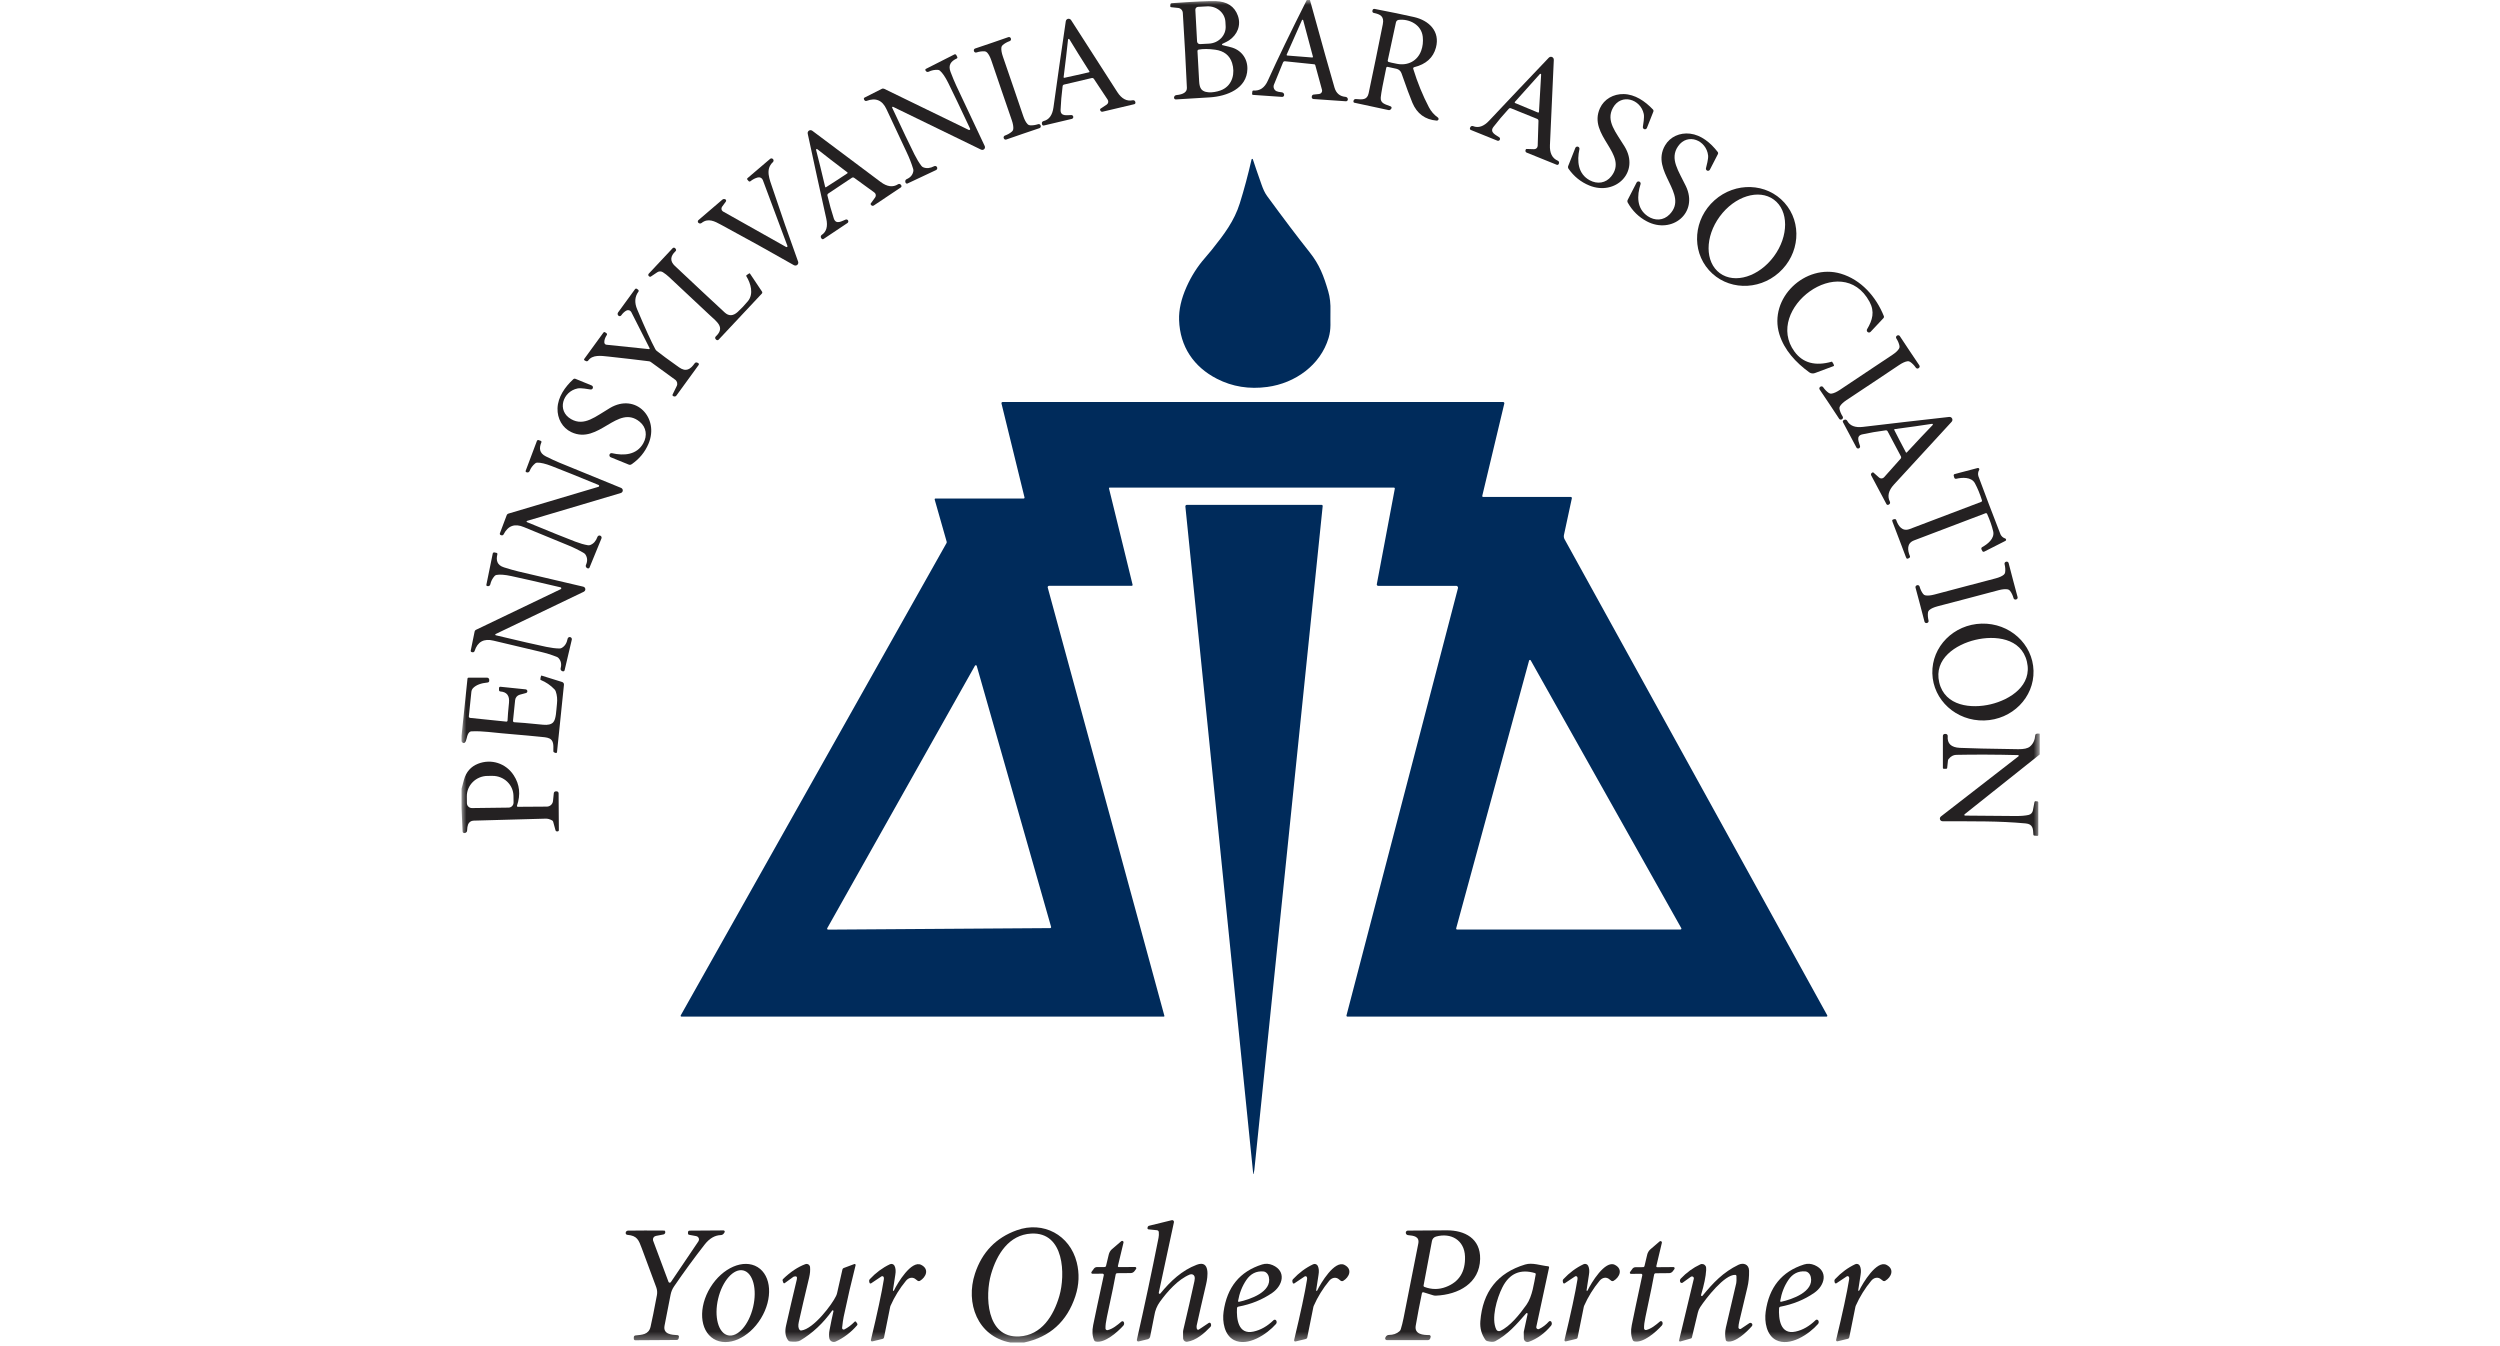 <svg fill="none" height="140" viewBox="0 0 260 140" width="260" xmlns="http://www.w3.org/2000/svg" xmlns:xlink="http://www.w3.org/1999/xlink"><mask id="a" height="140" maskUnits="userSpaceOnUse" width="165" x="48" y="0"><path d="m48 0h164.133v139.623h-164.133z" fill="#d9d9d9"/></mask><g mask="url(#a)"><path d="m136.234 0c1.297 4.701 2.148 7.738 2.554 9.111.175.592.557.913 1.147.963.131.01.234.115.242.245v.009c.004.11-.081.202-.189.206-.007 0-.014 0-.02-.001l-3.366-.234c-.107-.006-.187-.099-.181-.206l.001-.011.009-.064c.012-.097.09-.173.188-.183l.571-.059c.189-.019.327-.186.309-.374-.002-.019-.006-.038-.011-.057l-.7-2.572c-.014-.047-.054-.082-.103-.087l-3.046-.315c-.089-.008-.172.042-.204.123l-.943 2.306c-.106.26.006.557.256.681.105.052.293.092.564.12.134.013.236.124.239.258v.011c.003.113-.086.205-.198.208-.007.001-.014 0-.021-.001l-3.02-.208c-.055-.003-.097-.051-.094-.107v-.003l.026-.243c.006-.062.062-.108.125-.103.658.051 1.151-.286 1.479-1.011 1.038-2.292 2.39-5.093 4.058-8.403zm-2.42 5.681c-.015.034.001.074.036.089.006.003.013.005.02.005l2.603.206c.037.003.07-.024.074-.061.001-.008 0-.017-.002-.025l-1.012-3.79c-.007-.037-.043-.06-.08-.052-.022.005-.04.02-.048.041z" fill="#242122"/><path d="m127.124 4.692c.019.01.299.079.84.208 1.068.252 1.791 1.132 1.764 2.278-.044 2.031-2.125 2.841-3.915 2.948-1.526.092-2.699.164-3.519.214-.102.007-.189-.07-.196-.173 0-.011 0-.021.001-.032l.002-.009c.014-.126.115-.225.241-.236.749-.071 1.113-.326 1.094-.764-.099-2.252-.241-4.849-.424-7.791-.018-.268-.225-.484-.49-.51l-.721-.075c-.059-.006-.102-.058-.096-.117v-.001l.02-.19c.005-.058.052-.104.111-.109 2.323-.168 3.861-.239 4.616-.214 1.173.041 1.934.542 2.282 1.503.364 1.005-.05 2-.919 2.58-.13.086-.358.204-.685.355-.038.017-.055.063-.037.101.006.015.017.026.031.034zm-2.808-3.67.179 3.287c.01.163.149.287.311.278l.935-.05c1.005-.055 1.778-.867 1.726-1.814l-.024-.446c-.052-.947-.908-1.669-1.913-1.615l-.934.05c-.163.008-.288.147-.28.31zm.221 4.296c.007.115.066 1.169.175 3.162.02.366.094.63.221.792.436.555 1.665.306 2.197.052 1.077-.514 1.331-1.753 1.007-2.773-.254-.796-.84-1.257-1.76-1.383-.681-.092-1.254-.095-1.717-.009-.075.014-.128.082-.123.158z" fill="#242122"/><path d="m149.535 12.219c.081.057.102.168.045.25-.037.053-.099.082-.163.076-1.207-.103-2.048-.721-2.526-1.853-.248-.59-.627-1.615-1.137-3.075-.083-.236-.284-.413-.53-.466l-.906-.197c-.067-.014-.132.028-.147.094-.337 1.589-.528 2.615-.573 3.077-.064.641.488.72 1.031.939.079.033.117.123.085.203-.007.016-.017.032-.029.044l-.052.061c-.057.066-.144.096-.228.076l-3.552-.764c-.061-.014-.103-.073-.096-.136l.009-.066c.02-.113.122-.191.237-.181.689.063 1.185.107 1.337-.608.526-2.499 1.017-4.89 1.472-7.172.164-.821-.253-1.033-.947-1.177-.096-.021-.156-.114-.136-.21l.015-.072c.02-.093.111-.154.206-.136 1.695.326 3.067.609 4.116.849 1.548.355 2.725 1.484 2.27 3.18-.283 1.053-1.038 1.731-2.263 2.033-.072.019-.117.092-.099.165l.003.008c.437 1.424.983 2.758 1.634 4.003.225.427.533.779.924 1.055zm-5.121-5.777c.105.038.403.104.893.199 1.114.212 2.112-.307 2.499-1.374.162-.446.216-.926.162-1.44-.131-1.245-1.381-1.886-2.497-1.762-.145.016-.263.122-.293.265l-.852 3.955c-.014.067.023.135.088.158z" fill="#242122"/><path d="m111.43 11.965c.112.006.198.101.193.214-.005.089-.067.164-.153.186l-2.911.689c-.082.018-.163-.033-.182-.114l-.019-.079c-.027-.121.047-.241.168-.269.577-.137.922-.612 1.035-1.425.404-2.919.831-5.906 1.281-8.959.022-.164.173-.279.337-.257.088.012.167.063.214.138 1.446 2.267 3.049 4.763 4.808 7.487.451.699.986.983 1.606.851.118-.026.236.048.263.166l.013.053c.02.084-.032.169-.117.19l-.001.001-3.291.779c-.109.026-.219-.038-.248-.146l-.015-.064c-.012-.035.003-.075.035-.096l.65-.431c.169-.113.215-.341.103-.51l-1.434-2.164c-.05-.075-.141-.11-.227-.088l-2.88.679c-.078.019-.135.084-.145.164-.112.88-.183 1.702-.212 2.466-.028.742.746.527 1.129.539zm.545-4.154c.473-.105.902-.204 1.287-.295.032-.007.052-.038.045-.069-.001-.007-.004-.013-.008-.019-.844-1.329-1.54-2.445-2.085-3.348-.017-.028-.037-.039-.064-.035-.045.011-.07.033-.074.065-.108 1.049-.261 2.355-.46 3.917-.006.031.016.06.048.066.007.001.015.001.022 0 .388-.083.818-.177 1.289-.283z" fill="#242122"/><path d="m105.364 8.979c.351 1.029.704 2.062 1.056 3.101.129.378.277.654.445.83.069.073.162.117.26.123.261.017.543-.022.845-.118.105-.034.218.022.254.127l.009.031c.036.103-.019.217-.123.254-.554.19-1.131.385-1.731.586-.598.209-1.174.408-1.727.598-.104.035-.217-.019-.253-.123l-.001-.002-.013-.03c-.034-.105.021-.219.125-.256.297-.108.544-.25.74-.425.074-.064.12-.155.131-.254.025-.242-.028-.552-.158-.93-.357-1.037-.712-2.07-1.066-3.099-.351-1.029-.703-2.062-1.056-3.101-.129-.378-.277-.655-.444-.83-.069-.072-.161-.116-.259-.123-.261-.017-.542.022-.845.118-.105.035-.218-.02-.256-.124l-.009-.033c-.036-.104.019-.217.123-.254.554-.19 1.132-.385 1.733-.586.597-.209 1.173-.408 1.727-.598.104-.035.217.02.253.123l.001.002.011.031c.035.105-.021.218-.125.256-.297.107-.544.249-.739.424-.073.065-.12.155-.13.254-.024.242.028.552.158.93.357 1.037.712 2.07 1.064 3.099z" fill="#242122"/><path d="m92.876 11.109c-.033-.017-.074-.003-.091.03-.01.019-.01.041-.001.06 1.081 2.319 1.857 3.945 2.328 4.88.235.468.474.86.718 1.175.05.066.117.117.193.147.343.138.718.101 1.125-.112.109-.059.244-.017.302.092l.002.008c.055.107.013.24-.095.295l-.006.003-2.963 1.394c-.076.037-.168.003-.205-.074-.003-.006-.006-.012-.007-.018l-.018-.059c-.037-.119.021-.248.136-.298.397-.172.628-.448.694-.827.013-.078.007-.157-.016-.23-.172-.569-.397-1.146-.674-1.731-1.172-2.482-1.871-3.973-2.097-4.473-.43-.946-1.122-1.238-2.074-.878-.091.034-.193-.007-.236-.094l-.035-.068c-.034-.067-.007-.148.059-.182l1.792-.908c.08-.042.175-.042.256-.002l8.787 4.274c.051.024.113.003.138-.047.014-.028.014-.06 0-.087-1.002-2.139-1.758-3.721-2.267-4.747-.309-.623-.6-1.051-.871-1.283-.057-.048-.128-.077-.204-.083-.346-.02-.667.044-.965.193-.11.055-.244.014-.304-.092l-.029-.048c-.03-.055-.011-.124.043-.155l.005-.002 2.961-1.502c.073-.036.16-.007.197.065l.103.202c.029.056.005.125-.052.154l-.003.002c-.602.278-.917.678-.648 1.389.214.562.412 1.037.593 1.427 1.01 2.161 1.998 4.257 2.963 6.29.068.139.01.307-.128.375-.079.038-.171.038-.249-.001z" fill="#242122"/><path d="m155.93 14.284c.086.072.098.2.026.287-.054.066-.145.09-.226.061l-2.768-1.118c-.077-.033-.114-.12-.083-.197l.029-.076c.046-.115.177-.169.292-.123.551.222 1.106.035 1.666-.562 2.014-2.143 4.085-4.329 6.213-6.559.114-.12.304-.124.424-.01.063.06.098.146.093.234-.13 2.68-.264 5.637-.403 8.872-.036.829.236 1.369.816 1.62.111.047.164.175.119.286l-.02.051c-.032.08-.124.12-.205.088l-.001-.001-3.129-1.265c-.105-.041-.157-.158-.118-.263l.023-.059c.012-.036.045-.06.084-.059l.779.024c.202.006.371-.152.378-.354l.081-2.591c.003-.09-.05-.171-.133-.204l-2.738-1.109c-.074-.029-.159-.009-.212.05-.6.652-1.133 1.281-1.598 1.889-.451.586.305.858.611 1.089zm1.617-3.685c-.028.03-.025.078.006.105.006.005.013.009.021.013l2.376.989c.038.016.082-.002.098-.04.002-.008.005-.016.005-.024l.225-3.891c.003-.041-.028-.077-.07-.079-.022-.001-.044.007-.059.024z" fill="#242122"/><path d="m163.837 15.379c.048-.113.18-.166.293-.117.096.041.151.143.131.246-.271 1.245-.155 2.58 1.075 3.243.779.42 1.663.309 2.234-.409 1.845-2.317-2.486-4.23-1.171-7.095.434-.943 1.398-1.484 2.464-1.464 1.167.024 2.219.733 3.042 1.604.056.057.074.143.046.219l-.669 1.694c-.041.114-.166.173-.28.133-.099-.035-.159-.136-.143-.24.038-.274.169-.987.094-1.341-.328-1.55-2.352-2.176-3.203-.644-.771 1.385.317 2.552 1.214 4.038 1.613 2.663-.967 5.154-3.677 4.046-.879-.359-1.599-.94-2.16-1.742-.057-.084-.071-.19-.034-.285z" fill="#242122"/><path d="m87.961 22.832c.107-.034.222.026.255.133.026.084-.005.177-.078.227l-2.486 1.661c-.071.046-.164.027-.21-.042l-.046-.068c-.068-.103-.039-.242.063-.311.493-.33.651-.895.473-1.696-.64-2.874-1.284-5.82-1.93-8.837-.035-.162.067-.321.229-.357.086-.019.176.002.245.055 2.147 1.618 4.519 3.395 7.117 5.331.667.497 1.267.576 1.802.236.101-.066.237-.037.304.064l.031.045c.048.073.029.171-.043.219l-2.811 1.878c-.092.062-.217.04-.282-.051l-.037-.052c-.023-.03-.023-.072 0-.103l.458-.63c.119-.164.084-.394-.081-.513l-2.099-1.526c-.073-.052-.17-.054-.243-.004l-2.46 1.642c-.066.045-.097.126-.079.203.203.864.424 1.659.663 2.386.232.705.882.232 1.245.11zm-.941-4.077c.407-.266.776-.508 1.108-.729.027-.018.035-.054.017-.081-.004-.006-.009-.012-.015-.016-1.262-.954-2.308-1.761-3.139-2.421-.026-.02-.05-.023-.07-.008-.041.026-.057.055-.048.087.267 1.026.581 2.308.943 3.847.005.032.035.052.067.046.009-.001.016-.004.023-.009.335-.214.707-.454 1.114-.718z" fill="#242122"/><path d="m170.21 18.979c.061-.107.198-.143.305-.082.087.051.13.153.104.251-.394 1.217-.409 2.556.75 3.338.734.494 1.626.473 2.268-.189 2.064-2.125-2.06-4.458-.467-7.18.524-.898 1.539-1.342 2.598-1.217 1.16.14 2.138.952 2.871 1.9.05.063.06.149.025.221l-.834 1.621c-.054.108-.186.152-.294.099-.09-.045-.139-.146-.116-.245.062-.269.263-.967.224-1.326-.173-1.578-2.127-2.401-3.125-.958-.904 1.302.063 2.571.811 4.14 1.342 2.812-1.473 5.038-4.061 3.668-.842-.445-1.502-1.094-1.981-1.947-.05-.089-.053-.198-.006-.289z" fill="#242122"/><path d="m72.638 23.176-.007-.004c-.075-.073-.078-.193-.005-.269.004-.004.009-.009.014-.013l2.482-2.125c.088-.076.215-.089.319-.033l.009.007c.073.052.089.154.037.228l-.002.002-.39.532c-.111.152-.078.366.075.477.011.008.022.015.034.022l6.557 3.689c.044.025.1.009.125-.035.013-.024.015-.051.006-.077l-2.558-6.852c-.077-.209-.3-.326-.518-.271-.273.07-.531.202-.773.396-.058.045-.141.038-.188-.018l-.125-.145c-.041-.047-.036-.119.011-.16l.002-.001 2.351-2.005c.089-.076.224-.064.299.025l.007.007c.076.091.068.227-.02.308-.821.762-.339 1.797-.022 2.753.836 2.508 1.719 5.041 2.648 7.6.057.157-.024.33-.181.387-.083.03-.176.022-.253-.021-2.366-1.352-4.9-2.758-7.6-4.217-.636-.343-1.317-.724-2.005-.175-.098.078-.239.073-.33-.013z" fill="#242122"/><path d="m130.298 16.573c.171.531.475 1.414.911 2.65.148.42.319.823.577 1.175 1.712 2.341 3.186 4.289 4.423 5.846 1.022 1.286 1.458 2.451 1.931 4.068.176.599.252 1.288.227 2.066-.033 1.099.098 1.792-.193 2.768-.851 2.834-3.475 4.703-6.366 5.095-1.892.257-3.638-.024-5.239-.843-2.425-1.241-3.854-3.353-3.944-6.115-.036-1.058.222-2.207.775-3.447.501-1.122 1.136-2.121 1.906-2.998.257-.29.498-.577.723-.861 1.304-1.63 2.337-3.005 2.91-4.834.446-1.427.855-2.948 1.224-4.565.007-.038.044-.062.082-.055.025.005.046.024.053.048z" fill="#002b5b"/><path d="m185.59 21.089c1.851 2.077 1.592 5.33-.579 7.264-2.171 1.934-5.432 1.818-7.283-.259s-1.591-5.33.58-7.264c2.171-1.934 5.431-1.818 7.282.259zm-1.109-.328c-1.557-1.144-4.076-.358-5.627 1.754-1.552 2.111-1.547 4.75.009 5.894 1.557 1.144 4.077.358 5.628-1.754 1.551-2.112 1.547-4.75-.01-5.894z" fill="#242122"/><path d="m77.621 28.728c-.024-.038-.013-.089.024-.114l.269-.179c.027-.019.064-.011.082.016l.001.002 1.254 1.876c.042.062.035.146-.017.201l-4.495 4.795c-.067.07-.177.074-.248.009l-.05-.048c-.082-.077-.086-.205-.009-.286l.009-.01c.993-.934.142-1.499-.654-2.241-1.687-1.567-3.098-2.889-4.234-3.965-.168-.159-.373-.316-.613-.473-.177-.115-.405-.114-.58.002l-.676.453c-.044.028-.1.027-.14-.002l-.057-.039c-.076-.063-.087-.177-.023-.254l.007-.008 2.48-2.646c.069-.074.185-.079.26-.01.011.01.021.022.029.034l.048.07c.043.066.033.153-.024.206-.572.534-.597 1.047-.077 1.539 2.118 1.993 3.844 3.606 5.178 4.838.43.399.882.381 1.357-.052.369-.337.724-.713 1.066-1.127.615-.75.293-1.84-.167-2.584z" fill="#242122"/><path d="m190.691 38.075-1.939.724c-.2.075-.426.044-.598-.083-1.391-1.015-2.593-2.315-3.098-3.95-1.16-3.753 2.7-7.401 6.39-6.305 2.105.628 3.661 2.386 4.473 4.41.029.073.014.157-.039.214l-1.337 1.424c-.086.093-.23.099-.323.012-.077-.073-.095-.192-.041-.285.56-.941.815-1.814.25-2.858-2.913-5.375-11.04.772-7.802 5.189.868 1.185 2.16 1.534 3.876 1.048.015-.005.032.001.041.016.115.16.179.282.193.365.005.034-.014.068-.046.079z" fill="#242122"/><path d="m67.497 36.311c.036.002.068-.025.07-.061.001-.011-.001-.022-.006-.033l-1.906-3.76c-.093-.183-.317-.256-.501-.162-.194.1-.375.266-.543.501-.064.089-.188.11-.278.047-.007-.006-.015-.012-.022-.019l-.007-.006c-.086-.088-.095-.226-.021-.327l1.759-2.416c.048-.064.137-.079.202-.033l.118.087c.067.048.082.142.033.209l-.001.001c-.382.518-.424 1.13-.127 1.836.831 1.974 1.462 3.356 1.89 4.145.039.071.093.135.158.186.447.356 1.213.92 2.3 1.692.74.525 1.186.214 1.635-.416.059-.085.171-.113.265-.068l.092.043c.069.034.096.117.062.186-.003.007-.007.013-.012.02l-2.313 3.18c-.066.09-.187.12-.286.072l-.051-.024c-.06-.029-.085-.102-.055-.163l.001-.002.431-.884c.11-.227.042-.501-.162-.65l-2.54-1.847c-.053-.039-.116-.064-.182-.072-1.218-.154-2.628-.317-4.23-.492-.759-.083-1.652-.208-2.094.414-.052.074-.151.099-.232.059l-.138-.068c-.055-.026-.078-.092-.051-.146.003-.005.006-.011.01-.016l1.991-2.735c.041-.059.123-.072.182-.03l.002.002.136.096c.058.042.072.122.033.182-.186.281-.272.542-.258.781.008.122.102.221.223.232z" fill="#242122"/><path d="m198.59 36.479c.354.525.695 1.032 1.022 1.519.061.091.037.215-.055.276l-.002.002-.027.02c-.091.061-.216.037-.28-.055-.181-.261-.38-.464-.599-.608-.082-.055-.182-.077-.281-.061-.241.038-.527.169-.86.392-.913.611-1.822 1.218-2.728 1.823-.907.604-1.817 1.209-2.732 1.816-.332.221-.563.435-.691.644-.052.085-.07.186-.05.282.049.257.159.519.33.786.06.095.035.218-.057.28l-.029.017c-.091.062-.215.038-.276-.053l-.002-.002c-.325-.489-.661-.998-1.008-1.527-.356-.526-.697-1.032-1.022-1.519-.061-.091-.037-.215.054-.276l.003-.002.026-.02c.092-.061.216-.037.28.055.181.261.381.464.6.608.081.055.182.077.279.061.241-.038.527-.168.859-.389.913-.611 1.823-1.219 2.729-1.823.906-.604 1.817-1.21 2.733-1.819.333-.22.562-.434.689-.641.053-.085.071-.186.053-.282-.05-.258-.16-.521-.331-.788-.06-.094-.034-.218.057-.28l.028-.016c.092-.061.215-.038.277.053l.001.002c.325.487.661.996 1.01 1.525z" fill="#242122"/><path d="m63.516 47.555c-.114-.047-.168-.177-.123-.291.041-.102.15-.158.256-.132 1.243.287 2.579.186 3.257-1.035.429-.773.328-1.659-.383-2.239-2.293-1.871-4.258 2.433-7.106 1.083-.937-.444-1.467-1.416-1.434-2.48.039-1.167.762-2.21 1.642-3.022.059-.055.144-.071.219-.042l1.685.689c.113.044.168.171.123.284-.037.095-.135.151-.235.137-.274-.039-.985-.179-1.339-.11-1.553.308-2.204 2.324-.683 3.193 1.374.788 2.554-.285 4.051-1.164 2.68-1.578 5.138 1.03 3.998 3.724-.369.876-.958 1.588-1.766 2.139-.085.057-.192.069-.286.03z" fill="#242122"/><path d="m121.097 105.649c.009.034-.01.07-.044.079-.005.002-.011.002-.018.002h-50.163c-.048.001-.088-.038-.088-.086-.001-.016.004-.031.012-.045l27.642-49.12c.024-.043.029-.095.015-.144l-1.247-4.382c-.013-.044.011-.09.055-.103.008-.002.016-.003.024-.003h9.181c.048 0 .087-.039.087-.088 0-.006 0-.013-.002-.02l-2.396-9.775c-.017-.067.023-.135.09-.151.01-.003.02-.004.03-.004h52.046c.073 0 .131.06.131.132 0 .01-.002.02-.004.03l-2.294 9.605c-.01.047.018.094.064.105.006.002.013.002.02.002h9.121c.064 0 .116.051.116.114 0 .008-.001.016-.002.024l-.821 3.812c-.034.156-.01.32.068.46l27.316 49.507c.024.043.009.096-.034.12-.014.007-.029.011-.045.011h-49.82c-.058 0-.105-.047-.104-.105.001-.009.002-.017.003-.026l11.593-44.429c.027-.105-.037-.21-.141-.237-.015-.004-.031-.006-.047-.006h-8.113c-.079 0-.142-.064-.142-.142 0-.009 0-.018.002-.026l1.873-9.934c.01-.053-.027-.105-.081-.114-.006-.001-.011-.002-.017-.002h-29.562c-.037 0-.068.03-.068.066 0 .006.001.012.002.017l2.456 10.023c.011.05-.018.099-.065.109-.007.002-.013.002-.02.002h-8.603c-.079-.001-.143.064-.143.143 0 .013.001.026.005.039zm38.096-36.975c-.025-.044-.081-.06-.125-.034-.021.012-.037.033-.043.056l-7.585 27.857c-.013.049.015.1.064.113.009.002.017.003.026.003h23.245c.051.001.092-.039.094-.091 0-.016-.005-.033-.013-.047zm-57.611.584c-.015-.055-.073-.086-.127-.07-.026.007-.048.025-.061.048l-15.358 27.292c-.028.05-.01.113.039.14.015.009.033.013.05.013l23.091-.158c.057-.001.102-.047.102-.104 0-.008-.002-.017-.004-.025z" fill="#002b5b"/><path d="m193.446 46.404c.022.111-.05.217-.16.239-.086.016-.173-.023-.216-.099l-1.403-2.637c-.038-.075-.009-.166.064-.204l.072-.039c.109-.056.244-.015.302.094.279.524.825.737 1.639.639 2.921-.349 5.913-.694 8.977-1.036.165-.018.313.1.331.265.01.087-.019.174-.079.239-1.822 1.971-3.827 4.151-6.012 6.541-.56.613-.698 1.202-.413 1.766.054.107.012.239-.095.295l-.048.026c-.076.041-.172.012-.213-.064l-.001-.002-1.585-2.981c-.052-.099-.017-.221.079-.276l.055-.031c.031-.021.074-.018.102.009l.581.518c.15.136.383.124.519-.026l.001-.002 1.725-1.935c.059-.066.07-.163.028-.241l-1.385-2.608c-.038-.069-.114-.108-.193-.099-.88.115-1.692.256-2.437.42-.725.16-.32.853-.235 1.225zm4.156-.521c.22.428.424.815.611 1.162.016.028.052.038.079.023.005-.003.009-.006.013-.01 1.065-1.151 1.962-2.104 2.694-2.858.023-.024.029-.046.017-.068-.022-.042-.049-.061-.081-.055-1.037.162-2.333.345-3.887.551-.031.002-.054.03-.052.062.001.009.003.016.007.023.178.352.377.741.599 1.169z" fill="#242122"/><path d="m54.815 54.173c-.036.01-.058.047-.048.083.006.021.021.039.042.046 2.361.978 4.031 1.652 5.009 2.023.489.186.93.314 1.322.38.082.015.165.007.241-.022.346-.129.597-.411.753-.843.041-.116.168-.177.284-.136l.007.004c.113.042.172.167.13.281l-.003.008-1.241 3.027c-.032.078-.122.115-.202.083-.006-.002-.012-.005-.017-.009l-.053-.03c-.107-.063-.151-.197-.101-.311.177-.396.161-.755-.048-1.079-.043-.066-.1-.12-.167-.158-.51-.304-1.065-.577-1.665-.821-2.537-1.036-4.058-1.661-4.563-1.877-.956-.406-1.663-.155-2.121.753-.044.086-.146.126-.236.092l-.072-.026c-.07-.026-.105-.105-.079-.175l.707-1.877c.03-.084.1-.15.186-.175l9.356-2.784c.054-.015.087-.071.073-.126-.008-.03-.03-.055-.06-.067-2.183-.899-3.808-1.554-4.876-1.965-.648-.249-1.15-.369-1.506-.357-.074.003-.146.03-.205.077-.268.219-.463.484-.582.795-.044.115-.171.176-.287.138l-.052-.017c-.06-.02-.092-.084-.072-.144l.002-.005 1.167-3.103c.029-.075.113-.113.188-.085l.213.079c.059.021.089.088.066.148l-.001.003c-.256.611-.219 1.118.46 1.462.538.269 1.005.485 1.401.649 2.203.909 4.346 1.786 6.429 2.631.144.057.214.22.157.364-.032.081-.1.142-.183.166z" fill="#242122"/><path d="m206.888 52.551c.735 1.933 1.123 2.941 1.164 3.024.106.213.268.354.486.425.073.025.113.103.089.176-.012.035-.037.064-.07.079l-2.199 1.117c-.07.036-.156.008-.191-.061l-.002-.002-.09-.175c-.042-.085-.01-.188.073-.234.534-.293 1.324-.878 1.142-1.646-.134-.564-.345-1.168-.632-1.812-.029-.061-.099-.089-.162-.066-1.02.397-3.497 1.339-7.432 2.825-.784.295-.685 1.033-.427 1.646.022.053.007.113-.037.149-.08.066-.161.103-.243.111-.051.004-.099-.052-.142-.168-.281-.737-.511-1.347-.694-1.83-.184-.482-.416-1.091-.696-1.827-.045-.117-.047-.19-.004-.221.065-.047.15-.072.253-.076.057-.003.108.032.128.086.214.63.63 1.247 1.411.947 3.93-1.501 6.408-2.442 7.434-2.823.063-.024.096-.093.077-.158-.212-.671-.455-1.263-.731-1.775-.374-.693-1.353-.606-1.946-.47-.093.021-.185-.035-.21-.127l-.05-.19c-.021-.076.024-.154.1-.174l.003-.001 2.385-.626c.074-.02.149.024.169.099.009.035.004.073-.013.105-.116.197-.143.41-.081.639.024.089.404 1.101 1.138 3.036z" fill="#242122"/><path d="m130.336 122.092-7.057-69.416c-.009-.084.051-.159.135-.168l.015-.001h14.018c.061-.001.112.05.112.113v.012l-7.107 69.039v.005l-.083.418c-.004.009-.014.013-.023.009-.005-.002-.008-.006-.01-.011z" fill="#002b5b"/><g fill="#242122"><path d="m51.545 65.94c-.034.016-.048.057-.032.091.008.018.025.032.044.036 2.485.594 4.239.996 5.264 1.208.512.106.966.163 1.363.168.083.002.164-.018.234-.059.322-.182.527-.499.613-.949.022-.12.137-.201.258-.179l.008.004c.119.024.196.139.172.257l-.001.005-.749 3.184c-.02.083-.103.133-.186.113-.007-.001-.013-.003-.02-.006l-.057-.022c-.117-.045-.181-.171-.149-.291.112-.418.041-.77-.214-1.057-.053-.058-.119-.102-.191-.13-.551-.219-1.142-.401-1.772-.547-2.669-.625-4.269-1.004-4.799-1.138-1.007-.249-1.665.11-1.974 1.079-.03.093-.126.147-.221.127l-.074-.016c-.073-.014-.121-.086-.107-.159l.001-.001.402-1.965c.017-.088.076-.163.158-.201l8.798-4.22c.051-.024.074-.085.052-.135-.013-.03-.04-.051-.071-.057-2.295-.542-4.002-.933-5.121-1.171-.678-.146-1.192-.185-1.543-.116-.073.015-.14.052-.191.107-.23.258-.38.55-.449.876-.025.12-.14.2-.261.181l-.057-.008c-.062-.011-.103-.07-.092-.132l.001-.004.663-3.248c.016-.079.094-.13.173-.114l.221.046c.062.013.101.074.088.137v.001c-.155.644-.037 1.139.685 1.37.573.181 1.069.321 1.486.422 2.317.551 4.57 1.08 6.758 1.585.151.033.247.182.214.333-.019.086-.076.157-.155.194z"/><path d="m204.36 60.99c1.052-.278 2.109-.555 3.172-.834.386-.1.673-.228.862-.383.077-.064.127-.154.14-.252.036-.258.016-.542-.059-.852-.027-.107.038-.216.144-.245l.033-.007c.106-.029.216.034.244.14l.001.003c.149.566.302 1.156.46 1.77.166.611.323 1.2.472 1.766.029.106-.033.215-.14.244l-.002.001-.03.009c-.108.028-.218-.035-.248-.142-.087-.305-.21-.561-.37-.768-.059-.078-.147-.132-.245-.148-.24-.043-.553-.012-.939.089-1.06.283-2.116.563-3.169.84-1.053.277-2.111.554-3.173.832-.385.102-.672.231-.86.385-.077.064-.127.152-.14.25-.036.259-.017.543.057.851.028.108-.037.218-.145.248l-.03.006c-.106.03-.216-.031-.246-.137l-.002-.005c-.146-.568-.3-1.158-.459-1.77-.165-.611-.322-1.2-.473-1.766-.028-.106.035-.216.141-.244l.004-.001.03-.011c.108-.028.218.035.247.142.087.307.21.563.371.77.059.079.146.132.245.149.239.042.552.011.938-.092 1.061-.281 2.118-.56 3.169-.838z"/><path d="m211.486 69.755c.073 2.781-2.224 5.098-5.13 5.174-2.905.076-5.32-2.117-5.393-4.898-.073-2.781 2.224-5.098 5.13-5.174 2.905-.076 5.32 2.117 5.393 4.899zm-6.045-3.211c-2.02.479-4.351 1.958-3.76 4.436.591 2.477 3.338 2.747 5.358 2.265 2.017-.481 4.348-1.961 3.759-4.436-.591-2.477-3.337-2.746-5.357-2.265z"/><path d="m48 77.11v-.591l.619-5.95c.007-.052.049-.09.098-.09h1.946c.119 0 .215.096.215.214l.002.112c.001.091-.069.167-.159.175-.695.066-1.198.256-1.508.569-.107.109-.174.251-.19.402l-.263 2.55c-.007.081.051.152.13.159l.002.001 3.764.387c.062.007.119-.037.127-.1l.001-.008c.02-.456.07-1.074.151-1.851.076-.734-.224-1.126-.897-1.176-.08-.004-.142-.071-.142-.151v-.204c-.001-.075.061-.136.137-.136l.014.001 2.627.27c.106.012.183.109.171.216-.009.078-.064.143-.14.164l-.654.177c-.26.071-.449.295-.477.563l-.221 2.146c-.009.076.047.144.124.152l.009.001c.429.016 1.426.102 2.992.26.491.05.84-.03 1.046-.24.319-.326.319-1.219.4-1.924.054-.477.012-.911-.127-1.302-.028-.079-.071-.152-.13-.213-.402-.424-.879-.75-1.429-.976-.025-.01-.041-.035-.039-.064.005-.127.03-.25.077-.37.007-.019.028-.028.048-.022l2.138.667c.124.038.203.158.19.287l-.722 7.001c-.005.059-.057.102-.116.097-.009-.001-.018-.003-.026-.006l-.142-.051c-.065-.023-.105-.089-.096-.158.003-.019.004-.167.002-.444-.007-.992-.615-.948-1.488-1.04-1.541-.162-3.436-.291-5.314-.495-.565-.061-1.138-.081-1.72-.059-.078.003-.152.033-.21.086-.328.3-.238.949-.516 1.111-.105.061-.205.01-.3-.153z"/><path d="m212.134 76.307v2.155l-7.815 6.222c-.034.025-.041.073-.016.107.015.02.038.031.062.031 1.808.025 3.576.039 5.306.044.536.001.972-.037 1.307-.114.226-.052.4-.233.442-.462l.164-.871c.013-.061.069-.102.131-.096l.163.017c.059.004.105.054.105.114v3.379c0 .056-.044.101-.101.101l-.011-.001-.311-.033c-.048-.005-.084-.044-.087-.092-.029-.613-.049-1.103-.797-1.173-2.852-.265-5.272-.21-8.657-.227-.152-.001-.276-.126-.274-.278.001-.084.039-.163.105-.214l8.075-6.263c.031-.022.037-.065.015-.095-.013-.017-.032-.028-.054-.028-2.33-.059-4.478-.067-6.447-.026-.289.007-.551.152-.786.436-.037.046-.059.101-.065.16l-.081.768c-.005.048-.044.086-.092.085l-.272.002c-.046 0-.082-.037-.082-.083v-3.34c0-.113.09-.204.203-.204h.088c.116-.001.213.095.213.213 0 .006 0 .012-.002.019-.066.768.354 1.173 1.264 1.217 1.04.05 3.064.096 6.07.138.585.009.991-.083 1.219-.276.333-.281.516-.674.549-1.177.004-.066.048-.123.109-.145.101-.035.221-.038.36-.011z"/><path d="m47.999 84.004v-1.97c.083-.317.168-.63.254-.939.225-.813.711-1.368 1.459-1.665 1.366-.539 2.896-.061 3.717 1.203.619.955.731 2.007.337 3.158-.016.046.008.095.054.111.01.003.02.005.031.005l3.02-.02c.332-.003.608-.254.641-.582l.084-.818c.011-.105.1-.186.208-.186h.089c.112 0 .202.089.202.199l.026 3.834c.002.071-.056.13-.127.131h-.002-.068c-.071.001-.133-.048-.151-.118l-.243-.885c-.016-.059-.054-.108-.107-.137-.233-.13-.458-.192-.672-.186-3.064.079-5.568.148-7.513.208-.249.008-.469.165-.558.399-.06.159-.093.367-.101.626-.004.119-.087.222-.204.252l-.046.011c-.094.024-.19-.033-.214-.128-.003-.011-.004-.022-.005-.034zm1.09.035 3.803-.048c.29-.003.522-.241.519-.531l-.009-.681c-.016-1.167-.999-2.101-2.198-2.088l-.508.004c-1.2.015-2.161.974-2.147 2.143v.002l.007.68c.003.29.242.522.532.519z"/><path d="m119.442 127.852c-.065-.007-.112-.066-.105-.13l.002-.013.015-.076c.017-.076.076-.137.154-.156l2.357-.578c.098-.023.198.036.222.133.007.028.007.056.001.084l-1.576 7.329c-.011.051.021.101.071.113.035.008.071-.004.093-.032 1.064-1.293 2.241-2.409 3.788-2.993 1.406-.532 1.154 1.249.97 2.032-.402 1.715-.729 3.142-.978 4.281-.022.105-.018.219.013.342.018.075.095.121.171.101.016-.004.03-.01.043-.018l1.024-.685c.067-.045.156-.028.201.039.009.014.017.03.021.046l.019.079c.021.087-.004.179-.065.243-.62.657-1.476 1.411-2.414 1.549-.203.031-.393-.111-.423-.315-.002-.017-.004-.034-.004-.05l-.007-.664c-.001-.058.005-.116.02-.172.463-1.952.852-3.658 1.167-5.117.042-.198.044-.358.004-.479-.056-.178-.261-.27-.459-.205-.011.003-.023.008-.033.012-1.226.51-2.331 1.766-3.103 2.832-.308.425-.503.906-.585 1.444-.018.114-.162.842-.433 2.182-.027.133-.127.237-.256.27l-.941.23c-.081.018-.163-.033-.182-.114-.005-.022-.005-.044 0-.066.801-3.532 1.552-7.065 2.252-10.597.038-.191.047-.391.028-.599-.008-.101-.087-.181-.186-.191z"/><path d="m106.506 139.623h-1.436c-3.42-.641-4.676-4.116-3.672-7.167.734-2.232 2.184-3.735 4.349-4.51 2.759-.989 5.519.492 6.235 3.34.291 1.162.244 2.333-.142 3.512-.869 2.643-2.647 4.252-5.334 4.825zm-3.436-7.108c-.625 2.163-.547 6.66 2.929 6.476 2.326-.125 3.58-2.156 4.177-4.224.624-2.162.545-6.659-2.928-6.475-2.326.125-3.582 2.155-4.178 4.223z"/><path d="m75.351 128.167-.074.111c-.07.104-.187.167-.313.171-.623.018-1.186.348-1.687.991-1.106 1.418-2.164 2.868-3.176 4.349-.179.261-.302.557-.361.869-.126.658-.334 1.726-.626 3.204-.179.906.729.963 1.351.995.084.005.149.077.145.161-.001.008-.001.014-.003.021l-.028.151c-.018.096-.101.167-.199.169l-4.311.028c-.082.001-.15-.064-.151-.146v-.003l-.002-.16c.001-.098.074-.18.171-.19.657-.072 1.379-.072 1.57-.9.159-.684.38-1.783.663-3.295.05-.271.026-.551-.068-.81-.462-1.275-.961-2.619-1.495-4.031-.335-.884-.47-1.337-1.514-1.429-.106-.009-.184-.104-.174-.211l.002-.015.002-.006c.019-.118.12-.204.239-.206 1.154-.016 2.369-.018 3.644-.006.112.001.17.004.173.008.089.099.082.251-.017.34-.033.03-.073.05-.117.059l-.784.15c-.204.039-.338.236-.299.441.004.02.01.041.017.061l1.593 4.271c.028.074.11.111.183.083.026-.011.05-.029.066-.052l2.867-4.245c.107-.16.065-.376-.094-.483-.039-.027-.083-.045-.129-.054l-.764-.142c-.057-.011-.099-.062-.099-.12v-.142c-.001-.091.071-.166.162-.167l3.53-.024c.072.001.131.059.131.132 0 .026-.007.05-.021.072z"/><path d="m146.202 128.212v-.008c-.004-.118.086-.216.204-.221h.007c1.053-.013 2.407-.023 4.061-.029 1.856-.006 3.502.845 3.46 2.974-.05 2.537-2.269 3.721-4.602 3.819-.096.004-.192-.008-.284-.037l-1.003-.313c-.07-.021-.143.018-.163.088l-.003.01c-.247 1.191-.461 2.316-.644 3.375-.155.91.782.978 1.397.976.086-.001.157.07.158.159 0 .013-.002.027-.005.04l-.04.145c-.029.107-.127.181-.238.181h-4.274c-.098.001-.178-.079-.178-.178 0-.03.008-.06.022-.086l.042-.077c.067-.122.195-.197.332-.197.435 0 .798-.125 1.088-.376.066-.056.114-.13.14-.215.108-.343.205-.726.289-1.149.256-1.278.767-3.864 1.534-7.758.147-.751-.475-.823-1.072-.882-.126-.013-.223-.115-.228-.241zm1.933 5.625c.754.286 1.499.29 2.234.01 1.378-.52 2.041-1.575 1.992-3.164-.053-1.724-1.478-2.512-3.018-2.079-.214.059-.377.235-.418.453l-.874 4.635c-.011.062.025.123.084.145z"/><path d="m113.616 132.469c-.066.001-.12-.053-.121-.12 0-.025.008-.05.023-.07l.245-.337c.074-.104.194-.165.321-.167l.795-.004c.071 0 .133-.05.149-.12l.284-1.184c.053-.221.173-.418.344-.565l.954-.816c.06-.052.151-.045.204.016.03.035.041.083.03.128l-.585 2.443c-.01.045.019.092.066.102.007.002.013.003.02.003l1.703-.011c.071 0 .129.058.128.129 0 .027-.008.053-.023.074l-.166.228c-.093.126-.238.201-.392.201l-1.399.011c-.083 0-.153.061-.166.145-.064.42-.369 1.897-.915 4.433-.103.479-.152.869-.144 1.169.001.101.086.182.189.18.013 0 .026-.002.038-.005.517-.12.998-.516 1.43-.884.067-.058.17-.051.228.016.01.013.019.026.025.041l.003.008c.05.12.028.257-.057.353-.587.65-1.928 1.853-2.874 1.654-.071-.015-.13-.062-.16-.126-.194-.441-.228-.968-.103-1.581.222-1.093.591-2.823 1.106-5.191.015-.071-.029-.14-.1-.156-.009-.002-.02-.004-.029-.004z"/><path d="m169.623 132.482c-.066.001-.12-.053-.121-.12 0-.025.008-.05.022-.07l.244-.335c.074-.104.193-.165.321-.167l.79-.006c.072 0 .133-.05.149-.12l.28-1.18c.053-.22.172-.416.342-.563l.949-.813c.061-.052.153-.044.204.017.029.034.041.081.031.125l-.578 2.434c-.011.045.018.091.065.102.006.002.012.002.018.002l1.696-.013c.07-.001.128.055.129.125.001.027-.007.054-.024.077l-.164.227c-.091.126-.236.201-.389.202l-1.395.013c-.082 0-.152.061-.164.144-.064.419-.366 1.892-.904 4.419-.103.477-.151.865-.142 1.164.004.101.089.181.19.177.012 0 .024-.001.035-.004.515-.121.994-.517 1.423-.882.067-.059.169-.052.228.015.01.012.02.025.026.039l.003.009c.05.119.028.256-.057.353-.583.647-1.918 1.849-2.859 1.652-.072-.015-.131-.062-.16-.127-.193-.438-.229-.963-.105-1.574.219-1.088.583-2.812 1.092-5.171.016-.07-.029-.141-.1-.157-.009-.002-.019-.003-.029-.003z"/><path d="m78.79 131.779c1.452.89 1.605 3.282.342 5.343-1.263 2.061-3.464 3.011-4.916 2.121-1.452-.89-1.605-3.282-.342-5.343 1.264-2.061 3.465-3.011 4.917-2.121zm-1.488.347c-1.004-.237-2.176 1.081-2.616 2.944-.44 1.863.017 3.566 1.021 3.804 1.005.237 2.176-1.081 2.616-2.944.44-1.863-.017-3.566-1.022-3.804z"/><path d="m86.681 136.362c.008-.041-.02-.081-.061-.089-.028-.005-.057.006-.074.028-.94 1.319-2.049 2.357-3.326 3.115-.203.119-.556.151-1.059.096-.071-.008-.137-.044-.182-.101-.298-.389-.374-.904-.23-1.545.328-1.46.702-3.063 1.121-4.808.064-.273-.037-.37-.302-.293-.023.007-.045.018-.065.032l-.904.655c-.038.027-.09.017-.117-.021-.004-.006-.007-.012-.01-.019l-.079-.212c-.022-.062-.006-.133.042-.179.771-.746 1.549-1.263 2.33-1.552.185-.068.391.027.459.213.011.03.018.06.021.092.032.332-.001.702-.099 1.111-.455 1.898-.813 3.433-1.072 4.605-.082.369-.056.638.077.809.041.053.106.082.173.075 1.285-.145 3.232-2.736 3.628-3.596.048-.096.084-.197.107-.302l.554-2.451c.015-.069.064-.124.129-.149l1.105-.414c.053-.019.113.008.132.061.008.02.009.041.003.062-.424 1.662-.838 3.45-1.241 5.364-.054.255-.108.638-.162 1.147-.009.09.056.171.146.18.031.003.062-.002.09-.016.368-.184.723-.452 1.066-.803.037-.038.097-.04.135-.004.005.005.01.011.014.017l.116.175c.04.057.035.135-.011.188-.638.737-1.378 1.3-2.221 1.689-.238.111-.52.007-.63-.231-.013-.029-.023-.058-.03-.088-.056-.225-.047-.529.026-.912.149-.784.282-1.427.402-1.929z"/><path d="m92.865 134.183c-.008.029.009.059.037.068.029.008.06-.009.068-.038.365-.766 1.816-3.184 2.834-2.667.869.44.51 1.278-.129 1.661-.064.038-.143.042-.212.011-.052-.027-.12-.077-.201-.151-.33-.307-.766-.199-1.037.129-.658.795-1.196 1.667-1.615 2.615-.013.032-.023.065-.03.098l-.642 3.191c-.013.07-.065.125-.133.143l-1.079.262c-.067.017-.135-.024-.151-.091-.005-.02-.005-.04 0-.06.68-2.835 1.128-4.93 1.343-6.285.013-.088.012-.162-.004-.223-.023-.088-.112-.141-.198-.119-.017.005-.034.012-.049.022l-1.07.718c-.051.034-.12.02-.154-.03-.007-.01-.012-.021-.015-.033l-.03-.125c-.021-.089.004-.182.065-.247.626-.671 1.323-1.188 2.09-1.55.18-.085.395-.009.481.169.117.241.143.549.079.926-.092.538-.174 1.073-.247 1.606z"/><path d="m132.726 137.336.006.009c.067.114.053.258-.035.356-.933 1.06-2.946 2.401-4.375 1.657-.98-.512-1.215-1.886-1.07-2.936.352-2.551 1.687-4.19 4.007-4.918.364-.114.729-.091 1.099.07 1.459.639 1.05 2.134-.046 2.886-1.032.709-2.207 1.187-3.526 1.432-.076.014-.132.079-.138.157-.061 1.079.103 2.786 1.709 2.438.744-.16 1.442-.557 2.093-1.188.07-.068.182-.066.25.004.01.01.018.021.026.033zm-3.881-1.945c1.138-.239 3.467-1.031 3.116-2.579-.073-.324-.306-.561-.573-.581-.737-.059-1.327.238-1.77.89-.429.629-.716 1.357-.861 2.184-.006.041.021.079.062.086.009.001.017.001.026 0z"/><path d="m136.882 134.187c-.008.03.008.059.038.068.028.008.058-.009.067-.037.365-.766 1.816-3.184 2.834-2.67.869.442.51 1.28-.131 1.663-.064.039-.144.043-.213.011-.052-.026-.119-.076-.201-.151-.33-.308-.766-.199-1.038.129-.656.795-1.195 1.668-1.614 2.618-.013.032-.023.065-.031.098l-.641 3.191c-.013.069-.066.125-.134.142l-1.079.265c-.067.016-.135-.024-.15-.091-.005-.02-.005-.04 0-.06.679-2.838 1.127-4.934 1.342-6.289.015-.088.012-.162-.004-.224-.022-.088-.112-.141-.198-.118-.017.004-.033.012-.049.022l-1.069.717c-.053.034-.121.021-.155-.029-.007-.01-.011-.022-.014-.034l-.033-.124c-.021-.089.004-.182.065-.248.628-.673 1.325-1.19 2.093-1.551.18-.085.395-.009.482.17.116.241.142.55.078.926-.091.538-.172 1.074-.245 1.606z"/><path d="m158.727 136.583c-1.031 1.184-1.918 2.206-3.22 2.902-.181.097-.464.09-.851-.018-.068-.019-.128-.062-.171-.12-.407-.573-.584-1.218-.53-1.934.237-3.067 1.788-5.034 4.653-5.903.772-.234 1.628.112 2.399.184.06.006.103.06.098.12l-.002.011-1.326 6.161c-.025.111.045.221.156.245.045.011.093.006.135-.015.373-.181.711-.439 1.013-.773.06-.066.163-.071.229-.011.014.013.025.028.033.044l.007.015c.065.123.05.271-.037.377-.667.801-1.441 1.362-2.324 1.685-.196.072-.414-.029-.486-.226-.016-.041-.024-.083-.024-.126l-.009-.655c0-.016.002-.031.004-.046l.397-1.844c.01-.045-.018-.09-.063-.1-.03-.007-.062.003-.081.027zm.914-4.182c-1.527-.452-2.656.037-3.386 1.468-.599 1.182-1.19 3.275-.643 4.399.075.151.256.216.409.147 1.018-.46 2.025-1.72 2.729-2.714.622-.877.793-2.3.965-3.175.012-.055-.02-.109-.074-.125z"/><path d="m165.003 134.181c-.008.029.009.059.038.067.029.009.058-.008.067-.037.366-.766 1.819-3.184 2.836-2.668.869.443.51 1.281-.131 1.664-.064.038-.143.042-.212.011-.053-.027-.12-.077-.201-.151-.331-.309-.766-.202-1.038.126-.658.796-1.197 1.668-1.617 2.618-.013.032-.023.065-.03.098l-.644 3.191c-.013.07-.065.125-.134.142l-1.079.263c-.066.016-.134-.024-.15-.091-.005-.02-.005-.04 0-.06.681-2.836 1.13-4.932 1.348-6.287.013-.088.011-.162-.005-.224-.023-.087-.112-.14-.199-.118-.017.005-.033.012-.048.022l-1.072.716c-.052.033-.121.02-.154-.03-.007-.01-.012-.022-.015-.034l-.03-.124c-.021-.089.004-.182.065-.248.627-.671 1.325-1.188 2.092-1.549.181-.085.397-.009.482.171.117.241.142.549.078.925-.091.538-.174 1.074-.247 1.607z"/><path d="m174.998 133.397c-.075.055-.181.039-.235-.036-.006-.007-.011-.015-.015-.023l-.004-.011c-.055-.117-.032-.257.057-.352.604-.636 1.281-1.129 2.033-1.479.202-.095.442-.019.553.175.049.081.067.221.055.419-.036.659-.213 1.52-.531 2.585-.017.046.007.096.053.112.036.013.077.001.1-.031 1.109-1.352 2.151-2.451 3.733-3.217.506-.245 1.096-.068 1.108.62.011.627-.047 1.204-.176 1.733-.373 1.542-.654 2.721-.842 3.539-.055.237-.085.443-.088.614-.002.095.073.173.168.175.035 0 .07-.01.099-.03l.856-.574c.092-.066.221-.045.287.048.057.079.05.187-.016.259-.505.586-1.753 1.777-2.573 1.582-.07-.016-.123-.071-.138-.14-.092-.429-.088-.862.011-1.3.273-1.196.632-2.737 1.079-4.624.024-.102.032-.343.021-.722-.001-.071-.057-.129-.128-.132-1.116-.045-3.032 2.428-3.642 3.353-.114.174-.197.366-.245.569l-.62 2.591c-.01.048-.046.085-.094.099l-1.122.32c-.05.014-.103-.015-.117-.065-.005-.015-.005-.032-.002-.047l1.535-6.417c.025-.105-.04-.212-.146-.237-.056-.013-.114-.002-.161.031z"/><path d="m189.1 137.332.007.009c.067.114.052.258-.035.356-.928 1.061-2.937 2.405-4.368 1.666-.98-.51-1.217-1.882-1.075-2.933.346-2.551 1.677-4.192 3.992-4.924.363-.114.729-.091 1.098.068 1.46.635 1.056 2.129-.039 2.884-1.028.711-2.202 1.19-3.519 1.438-.075.014-.132.079-.138.158-.059 1.078.11 2.785 1.714 2.433.743-.162 1.438-.559 2.088-1.193.07-.068.182-.065.25.005.01.01.018.021.025.033zm-3.873-1.944c1.133-.243 3.453-1.044 3.096-2.584-.075-.323-.308-.558-.573-.578-.735-.056-1.322.243-1.762.895-.426.629-.709 1.356-.849 2.182-.007.04.021.079.061.086.009.001.018.001.027-.001z"/><path d="m193.256 134.178c-.009.03.008.059.038.068.028.008.058-.009.067-.037.365-.766 1.818-3.18 2.834-2.663.866.441.508 1.28-.131 1.66-.065.039-.144.043-.213.012-.052-.027-.119-.077-.201-.151-.33-.309-.766-.202-1.037.126-.658.794-1.197 1.665-1.618 2.613-.013.033-.023.066-.03.099l-.643 3.186c-.014.07-.066.125-.134.143l-1.079.262c-.067.017-.135-.024-.151-.091-.005-.02-.005-.04 0-.06.683-2.833 1.133-4.927 1.35-6.28.014-.088.012-.162-.004-.224-.022-.087-.11-.139-.197-.117-.017.004-.034.011-.048.021l-1.073.716c-.051.033-.12.019-.153-.031-.007-.01-.012-.021-.015-.033l-.03-.125c-.021-.089.003-.182.065-.247.627-.67 1.325-1.186 2.092-1.547.18-.084.394-.008.479.171.117.24.143.549.079.925-.092.537-.174 1.072-.247 1.604z"/></g></g></svg>